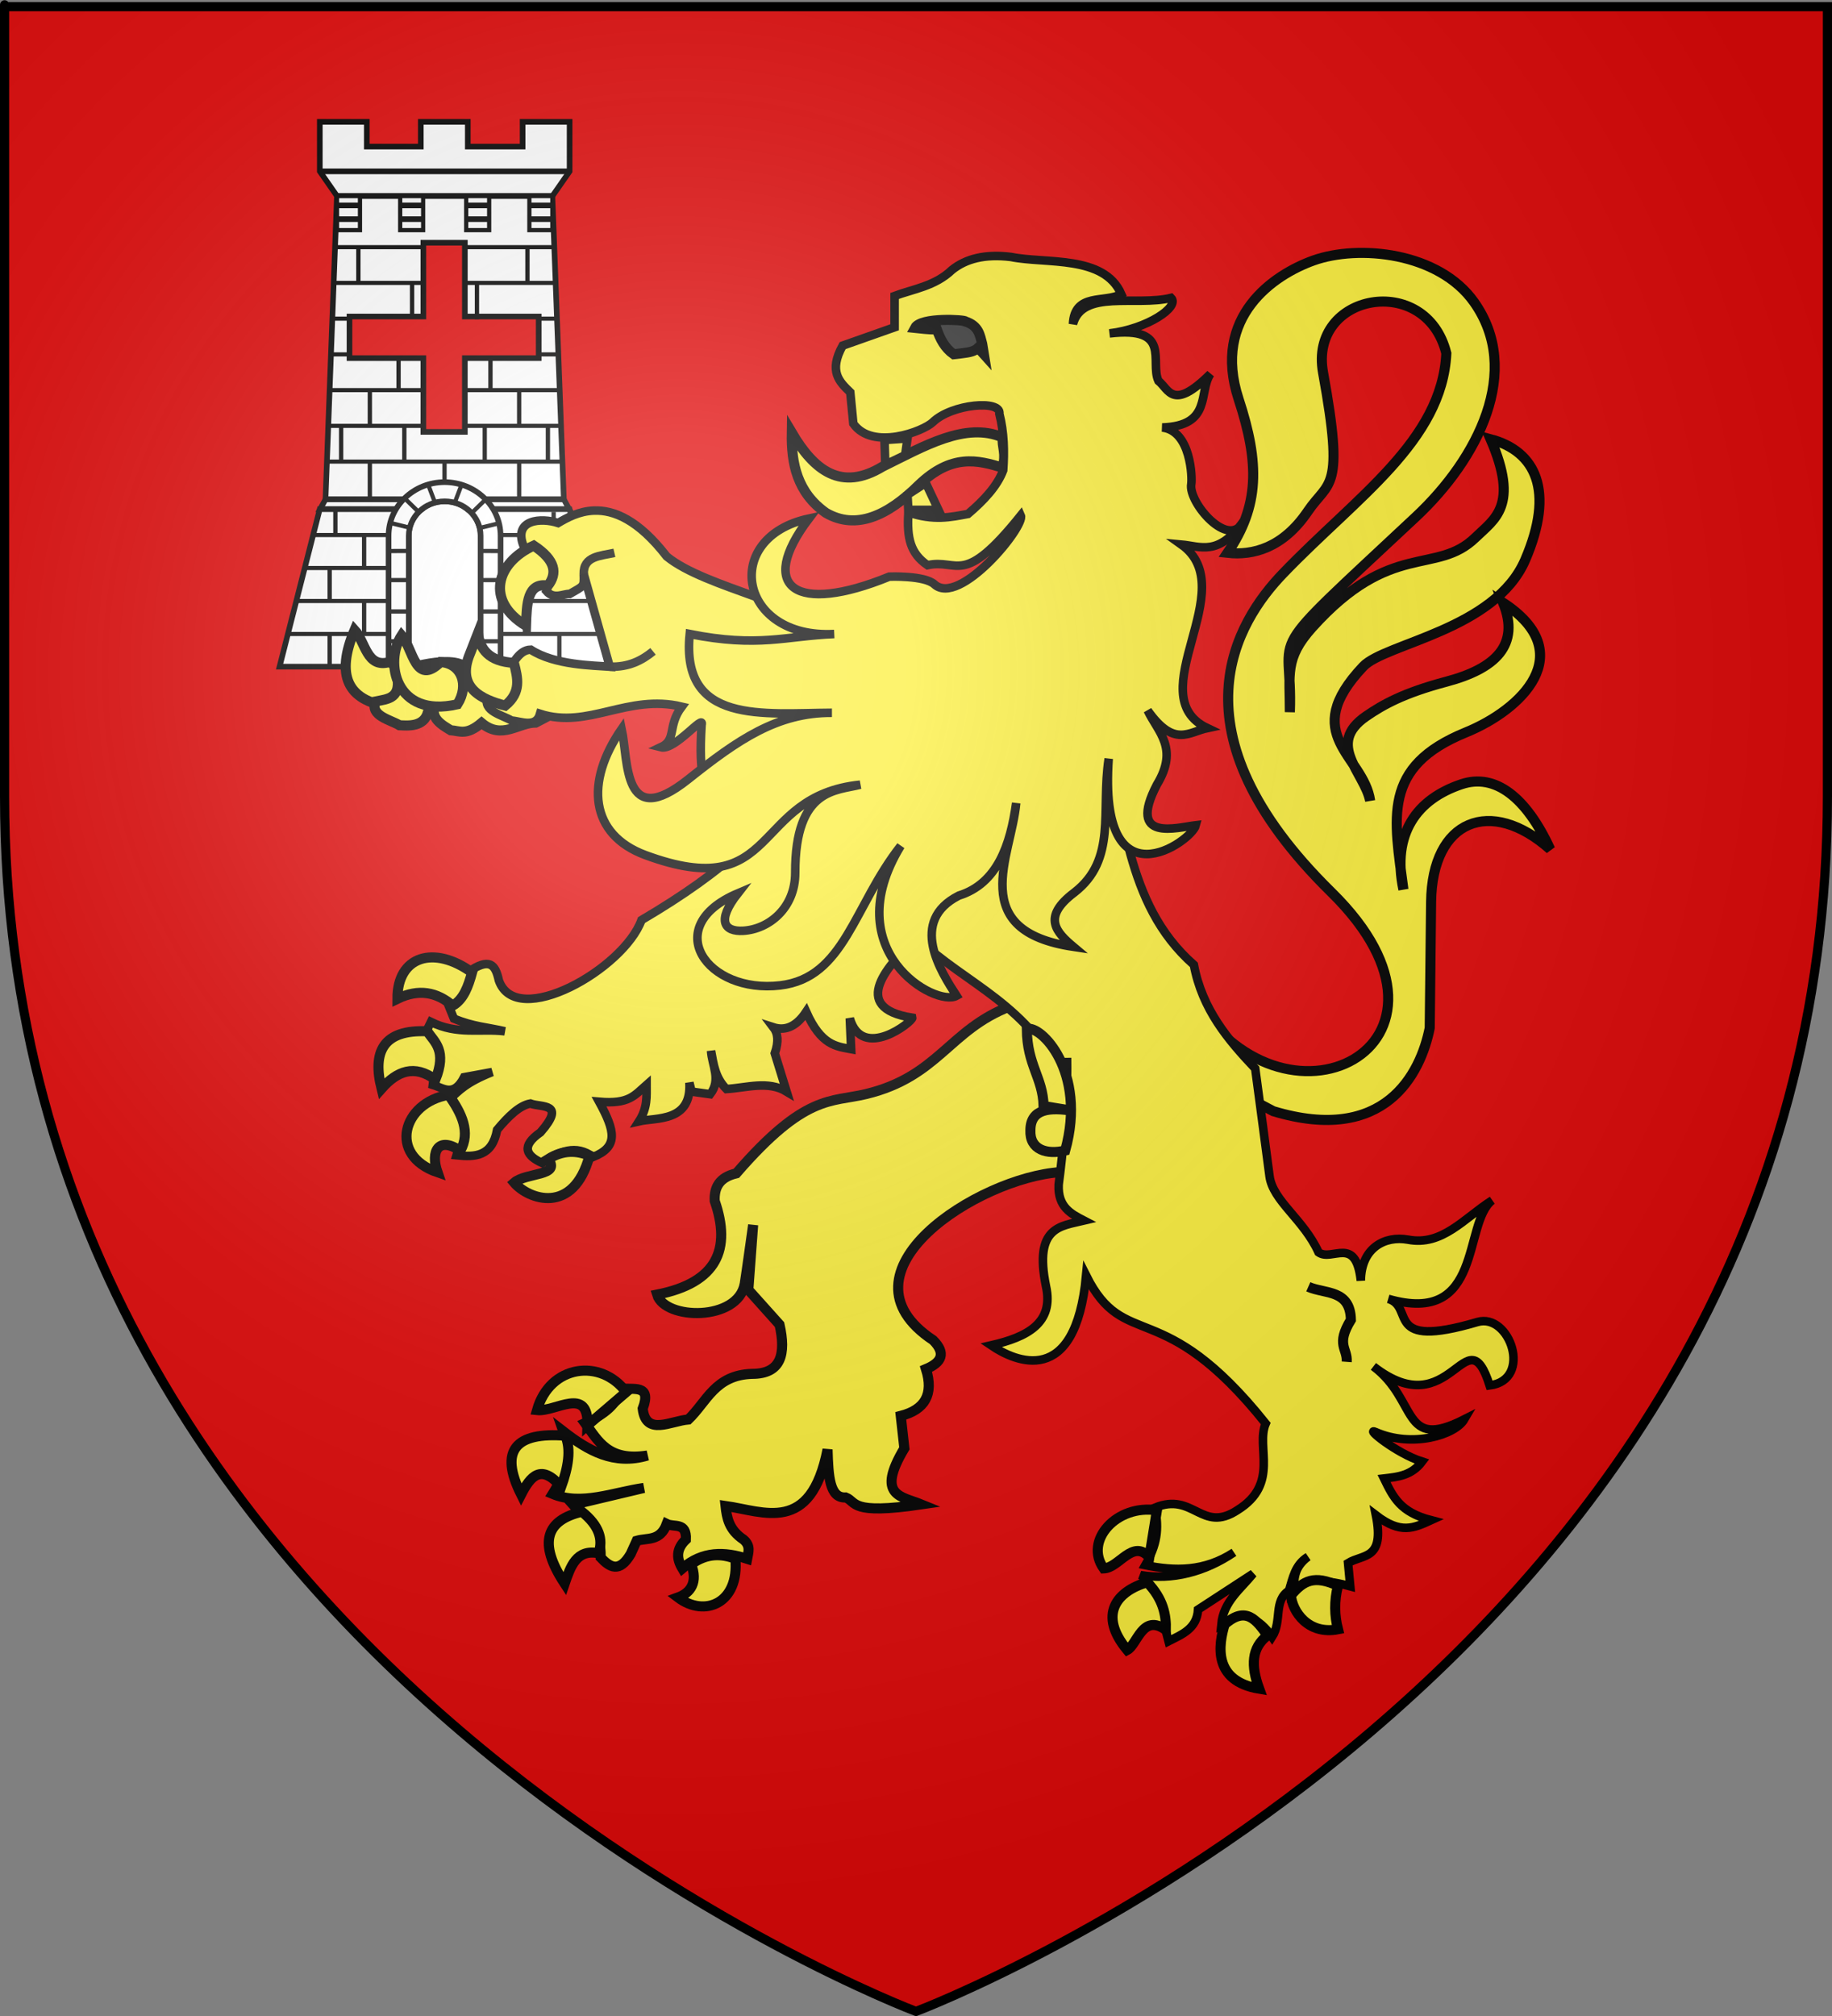 <?xml version="1.0" encoding="UTF-8" standalone="no"?>
<svg
   xmlns:dc="http://purl.org/dc/elements/1.1/"
   xmlns:cc="http://creativecommons.org/ns#"
   xmlns:rdf="http://www.w3.org/1999/02/22-rdf-syntax-ns#"
   xmlns:svg="http://www.w3.org/2000/svg"
   xmlns="http://www.w3.org/2000/svg"
   xmlns:xlink="http://www.w3.org/1999/xlink"
   xmlns:sodipodi="http://sodipodi.sourceforge.net/DTD/sodipodi-0.dtd"
   xmlns:inkscape="http://www.inkscape.org/namespaces/inkscape"
   height="660"
   width="600"
   version="1.0"
   id="svg2"
   sodipodi:version="0.32"
   inkscape:version="0.46"
   sodipodi:docname="Blason ville fr Gattières (Alpes-Maritimes).svg"
   sodipodi:docbase="D:\Mes documents\Renaud-Notre Lapin"
   inkscape:export-filename="/Users/olivier/Desktop/Blason Rouge/Blason_Vide_3D.png"
   inkscape:export-xdpi="144"
   inkscape:export-ydpi="144"
   inkscape:output_extension="org.inkscape.output.svg.inkscape">
  <rect width="100%" height="100%" fill="#808080" stroke="none"/>
  <sodipodi:namedview
     inkscape:window-height="975"
     inkscape:window-width="1280"
     inkscape:pageshadow="2"
     inkscape:pageopacity="0.0"
     guidetolerance="10.0"
     gridtolerance="10.0"
     objecttolerance="10.0"
     borderopacity="1.0"
     bordercolor="#666666"
     pagecolor="#ffffff"
     id="base"
     showgrid="false"
     height="660px"
     inkscape:zoom="1.1590904"
     inkscape:cx="300.00013"
     inkscape:cy="330.00014"
     inkscape:window-x="-4"
     inkscape:window-y="-4"
     inkscape:current-layer="layer3"
     inkscape:object-nodes="true"
     inkscape:snap-global="true" />
  <desc
     id="desc4">Flag of Canton of Valais (Wallis)</desc>
  <defs
     id="defs6">
    <linearGradient
       id="linearGradient2893">
      <stop
         style="stop-color:white;stop-opacity:0.314;"
         offset="0"
         id="stop2895" />
      <stop
         id="stop2897"
         offset="0.19"
         style="stop-color:white;stop-opacity:0.251;" />
      <stop
         style="stop-color:#6b6b6b;stop-opacity:0.125;"
         offset="0.6"
         id="stop2901" />
      <stop
         style="stop-color:black;stop-opacity:0.125;"
         offset="1"
         id="stop2899" />
    </linearGradient>
    <radialGradient
       inkscape:collect="always"
       xlink:href="#linearGradient2893"
       id="radialGradient3163"
       gradientUnits="userSpaceOnUse"
       gradientTransform="matrix(1.353,0,0,1.349,-77.629,-85.747)"
       cx="221.445"
       cy="226.331"
       fx="221.445"
       fy="226.331"
       r="300" />
    <g
       id="f">
      <rect
         id="rect1964"
         style="fill:#28166f"
         y="-30"
         x="-50"
         height="60"
         width="100" />
      <g
         id="g1966"
         style="fill:#ffffff"
         transform="translate(0,-20)">
        <path
           id="path1968"
           d="M -1.212,27.818 C -1.212,22.175 -2.091,20.471 -4.542,13.98 C -5.709,10.888 -5.024,7.103 -2.858,3.601 C -2.082,2.346 -1.114,1.214 0,0 C 1.114,1.214 2.082,2.346 2.858,3.601 C 5.024,7.103 5.709,10.888 4.542,13.98 C 2.091,20.471 1.212,22.175 1.212,27.818 L -1.212,27.818 z" />
        <path
           id="rwi"
           d="M 2.922,27.672 C 2.922,21.721 5.239,17.829 8.501,16.66 C 9.949,16.141 11.808,16.387 13.519,18.107 C 15.638,20.236 16.255,26.1 10.036,27.228 C 10.694,26.272 10.655,24.147 9.322,23.441 C 8.331,22.916 7.209,23.188 6.646,23.564 C 5.822,24.116 4.917,25.67 4.967,27.672 L 2.922,27.672 z" />
        <path
           id="path1971"
           d="M 1.777,30.183 C 1.79,32.191 2.795,33.518 4.516,34.257 C 4.295,34.955 3.257,36.378 1.831,36.281 C 1.55,37.787 1.282,38.632 0,40 C -1.282,38.632 -1.55,37.787 -1.831,36.281 C -3.257,36.378 -4.295,34.955 -4.516,34.257 C -2.795,33.518 -1.79,32.191 -1.777,30.183 L 1.777,30.183 z" />
        <use
           xlink:href="#rwi"
           height="400"
           width="800"
           y="0"
           x="0"
           id="use1973"
           transform="scale(-1,1)" />
        <rect
           id="rect1975"
           y="27.331"
           x="-7.923"
           height="3.218"
           width="15.846" />
      </g>
    </g>
  </defs>
  <g
     inkscape:groupmode="layer"
     id="layer3"
     inkscape:label="Fond écu"
     style="display:inline">
    <path
       id="path2855"
       style="fill:#e20909;fill-opacity:1;fill-rule:evenodd;stroke:none;stroke-width:1px;stroke-linecap:butt;stroke-linejoin:miter;stroke-opacity:1"
       d="M 300,658.5 C 300,658.5 598.5,546.18 598.5,260.728 C 598.5,-24.723 598.5,2.176 598.5,2.176 L 1.5,2.176 L 1.5,260.728 C 1.5,546.18 300,658.5 300,658.5 z"
       sodipodi:nodetypes="cccccc" />
    <g
       transform="matrix(2.5,0,0,2.5,-357.682,-2262.908)"
       inkscape:label="Meubles"
       id="g2807"
       style="fill:#fcef3c" />
    <g
       transform="matrix(2.5,0,0,2.5,2679.653,-463.36)"
       inkscape:label="Meubles"
       id="g4626"
       style="fill:#fcef3c" />
    <g
       id="g3990"
       transform="translate(-28.715,-18)">
      <g
         transform="translate(5.334,4)"
         id="g3908">
        <g
           id="g3826"
           transform="translate(-563.562,285.901)">
          <path
             id="path3906"
             d="M 732.545,-114.053 C 722.422,-114.053 714.205,-106.181 714.205,-96.493 L 714.205,-53.653 L 750.885,-53.653 L 750.885,-96.493 C 750.885,-106.181 742.669,-114.053 732.545,-114.053 z"
             style="fill:#ffffff;fill-opacity:1;stroke:#000000;stroke-width:1.84;stroke-miterlimit:4;stroke-dasharray:none;stroke-opacity:1"
             sodipodi:nodetypes="cccccc" />
          <path
             style="fill:#ffffff;fill-opacity:1;stroke:#000000;stroke-width:1.84;stroke-miterlimit:4;stroke-dasharray:none;stroke-opacity:1"
             d="M 691.683,-232.006 L 691.683,-223.906 L 691.683,-215.806 L 697.321,-207.706 L 767.858,-207.706 L 773.496,-215.806 L 773.496,-223.906 L 773.496,-232.006 L 758.106,-232.006 L 758.106,-223.906 L 755.621,-223.906 L 745.281,-223.906 L 740.151,-223.906 L 740.151,-232.006 L 724.761,-232.006 L 724.761,-223.906 L 719.898,-223.906 L 709.531,-223.906 L 707.073,-223.906 L 707.073,-232.006 L 691.683,-232.006 z"
             id="path12094" />
          <path
             style="fill:#ffffff;fill-opacity:1;stroke:#000000;stroke-width:1.84;stroke-miterlimit:4;stroke-dasharray:none;stroke-opacity:1"
             d="M 693.544,-108.407 L 771.605,-108.407 L 767.843,-207.709 L 697.306,-207.709 L 693.544,-108.407 z"
             id="path12096"
             sodipodi:nodetypes="ccccc" />
          <path
             style="fill:#ffffff;fill-opacity:1;stroke:#000000;stroke-width:1.84;stroke-miterlimit:4;stroke-dasharray:none;stroke-opacity:1"
             d="M 693.545,-108.413 L 691.785,-105.213 L 725.105,-105.213 C 727.138,-106.819 729.746,-107.773 732.585,-107.773 C 735.425,-107.773 738.033,-106.819 740.065,-105.213 L 773.365,-105.213 L 771.605,-108.413 L 693.545,-108.413 z"
             id="path12098" />
          <path
             style="fill:#ffffff;fill-opacity:1;stroke:#000000;stroke-width:1.84;stroke-miterlimit:4;stroke-dasharray:none;stroke-opacity:1"
             d="M 691.665,-105.213 L 678.505,-53.653 L 720.825,-53.653 L 720.825,-96.533 C 720.825,-100.026 722.492,-103.149 725.105,-105.213 L 691.665,-105.213 z M 740.065,-105.213 C 742.679,-103.149 744.345,-100.026 744.345,-96.533 L 744.345,-53.653 L 786.645,-53.653 L 773.485,-105.213 L 740.065,-105.213 z"
             id="path12100" />
          <use
             height="660"
             width="600"
             id="use9495"
             transform="translate(-1.1025102e-6,70.28)"
             xlink:href="#rect9481"
             inkscape:tiled-clone-of="#rect9481"
             y="0"
             x="0" />
          <rect
             y="-121.457"
             x="694.069"
             height="1.35"
             width="77.089"
             id="rect9451"
             style="fill:#000000;fill-opacity:1;stroke:none;stroke-width:2;stroke-miterlimit:4;stroke-dasharray:none;stroke-opacity:1" />
          <rect
             style="fill:#000000;fill-opacity:1;stroke:none;stroke-width:2;stroke-miterlimit:4;stroke-dasharray:none;stroke-opacity:1"
             id="rect9453"
             width="76.388"
             height="1.35"
             x="694.332"
             y="-133.157" />
          <rect
             y="-144.857"
             x="695.252"
             height="1.35"
             width="74.548"
             id="rect9455"
             style="fill:#000000;fill-opacity:1;stroke:none;stroke-width:2;stroke-miterlimit:4;stroke-dasharray:none;stroke-opacity:1" />
          <use
             height="660"
             width="600"
             id="use9489"
             transform="translate(15.048,34.69)"
             xlink:href="#rect9481"
             inkscape:tiled-clone-of="#rect9481"
             y="0"
             x="0" />
          <rect
             style="fill:#000000;fill-opacity:1;stroke:none;stroke-width:2;stroke-miterlimit:4;stroke-dasharray:none;stroke-opacity:1"
             id="rect9457"
             width="74.116"
             height="1.35"
             x="695.44"
             y="-156.557" />
          <use
             height="660"
             width="600"
             id="use9513"
             transform="translate(26.334,23.727)"
             xlink:href="#rect9481"
             inkscape:tiled-clone-of="#rect9481"
             y="0"
             x="0" />
          <rect
             y="-168.257"
             x="695.74"
             height="1.35"
             width="73.328"
             id="rect9459"
             style="fill:#000000;fill-opacity:1;stroke:none;stroke-width:2;stroke-miterlimit:4;stroke-dasharray:none;stroke-opacity:1" />
          <rect
             style="fill:#000000;fill-opacity:1;stroke:none;stroke-width:2;stroke-miterlimit:4;stroke-dasharray:none;stroke-opacity:1"
             id="rect9461"
             width="72.351"
             height="1.35"
             x="695.985"
             y="-179.957" />
          <rect
             y="-191.657"
             x="696.717"
             height="1.35"
             width="71.569"
             id="rect9463"
             style="fill:#000000;fill-opacity:1;stroke:none;stroke-width:2;stroke-miterlimit:4;stroke-dasharray:none;stroke-opacity:1" />
          <path
             id="path12110"
             d="M 697.316,-207.706 L 704.84,-207.706 L 704.84,-196.552 L 697.316,-196.552 L 697.316,-207.706 z"
             style="fill:#ffffff;fill-opacity:1;stroke:#000000;stroke-width:1.38;stroke-miterlimit:4;stroke-dasharray:none;stroke-opacity:1" />
          <path
             style="fill:#ffffff;fill-opacity:1;stroke:#000000;stroke-width:1.38;stroke-miterlimit:4;stroke-dasharray:none;stroke-opacity:1"
             d="M 760.319,-207.709 L 767.843,-207.709 L 767.843,-196.555 L 760.319,-196.555 L 760.319,-207.709 z"
             id="path12112" />
          <path
             id="path12114"
             d="M 739.628,-207.709 L 747.152,-207.709 L 747.152,-196.555 L 739.628,-196.555 L 739.628,-207.709 z"
             style="fill:#ffffff;fill-opacity:1;stroke:#000000;stroke-width:1.38;stroke-miterlimit:4;stroke-dasharray:none;stroke-opacity:1" />
          <path
             style="fill:#ffffff;fill-opacity:1;stroke:#000000;stroke-width:1.38;stroke-miterlimit:4;stroke-dasharray:none;stroke-opacity:1"
             d="M 718.007,-207.706 L 725.531,-207.706 L 725.531,-196.552 L 718.007,-196.552 L 718.007,-207.706 z"
             id="path12116" />
          <rect
             inkscape:tile-y0="459.02999"
             inkscape:tile-x0="999.18829"
             inkscape:tile-h="13.181556"
             inkscape:tile-w="1.5"
             inkscape:tile-cy="465.62077"
             inkscape:tile-cx="999.93829"
             transform="matrix(0,-1,1,0,0,0)"
             style="fill:#000000;fill-opacity:1;stroke:none;stroke-width:2;stroke-miterlimit:4;stroke-dasharray:none;stroke-opacity:1"
             id="rect9481"
             width="11.863"
             height="1.411"
             x="179.25"
             y="731.821" />
          <use
             height="660"
             width="600"
             id="use9485"
             transform="translate(-10.621,11.863)"
             xlink:href="#rect9481"
             inkscape:tiled-clone-of="#rect9481"
             y="0"
             x="0" />
          <use
             height="660"
             width="600"
             id="use9515"
             transform="translate(-26.334,23.727)"
             xlink:href="#rect9481"
             inkscape:tiled-clone-of="#rect9481"
             y="0"
             x="0" />
          <use
             id="use9487"
             transform="translate(1.1025102e-6,23.727)"
             xlink:href="#rect9481"
             inkscape:tiled-clone-of="#rect9481"
             y="0"
             x="0"
             width="600"
             height="660" />
          <use
             height="660"
             width="600"
             id="use9517"
             transform="translate(-15.048,34.69)"
             xlink:href="#rect9481"
             inkscape:tiled-clone-of="#rect9481"
             y="0"
             x="0" />
          <use
             height="660"
             width="600"
             id="use9491"
             transform="translate(1.1025102e-6,46.554)"
             xlink:href="#rect9481"
             inkscape:tiled-clone-of="#rect9481"
             y="0"
             x="0" />
          <path
             id="path12118"
             d="M 725.594,-192.438 L 725.594,-168.281 L 701.406,-168.281 L 701.406,-154.656 L 725.594,-154.656 L 725.594,-130.5 L 739.188,-130.5 L 739.188,-154.656 L 763.375,-154.656 L 763.375,-168.281 L 739.188,-168.281 L 739.188,-192.438 L 725.594,-192.438 z"
             style="fill:#e20909;fill-opacity:1;stroke:#000000;stroke-width:1.84;stroke-miterlimit:4;stroke-dasharray:none;stroke-opacity:1" />
          <use
             height="660"
             width="600"
             id="use9493"
             transform="translate(-13.167,58.417)"
             xlink:href="#rect9481"
             inkscape:tiled-clone-of="#rect9481"
             y="0"
             x="0" />
          <use
             transform="translate(-28.215,-5.7048931e-7)"
             height="660"
             width="600"
             id="use9497"
             xlink:href="#rect9481"
             inkscape:tiled-clone-of="#rect9481"
             y="0"
             x="0" />
          <use
             height="660"
             width="600"
             id="use9499"
             transform="translate(10.621,11.863)"
             xlink:href="#rect9481"
             inkscape:tiled-clone-of="#rect9481"
             y="0"
             x="0" />
          <use
             height="660"
             width="600"
             id="use9501"
             transform="translate(33.858,58.417)"
             xlink:href="#rect9481"
             inkscape:tiled-clone-of="#rect9481"
             y="0"
             x="0" />
          <use
             height="660"
             width="600"
             id="use9503"
             transform="translate(24.453,70.28)"
             xlink:href="#rect9481"
             inkscape:tiled-clone-of="#rect9481"
             y="0"
             x="0" />
          <use
             height="660"
             width="600"
             id="use9505"
             transform="translate(-24.453,46.554)"
             xlink:href="#rect9481"
             inkscape:tiled-clone-of="#rect9481"
             y="0"
             x="0" />
          <use
             height="660"
             width="600"
             id="use9509"
             transform="translate(-33.858,58.417)"
             xlink:href="#rect9481"
             inkscape:tiled-clone-of="#rect9481"
             y="0"
             x="0" />
          <use
             transform="translate(27.16,-5.7048931e-7)"
             height="660"
             width="600"
             id="use9511"
             xlink:href="#rect9481"
             inkscape:tiled-clone-of="#rect9481"
             y="0"
             x="0" />
          <use
             height="660"
             width="600"
             id="use9519"
             transform="translate(24.453,46.554)"
             xlink:href="#rect9481"
             inkscape:tiled-clone-of="#rect9481"
             y="0"
             x="0" />
          <use
             height="660"
             width="600"
             id="use9521"
             transform="translate(13.167,58.417)"
             xlink:href="#rect9481"
             inkscape:tiled-clone-of="#rect9481"
             y="0"
             x="0" />
          <use
             height="660"
             width="600"
             id="use9523"
             transform="translate(-24.453,70.28)"
             xlink:href="#rect9481"
             inkscape:tiled-clone-of="#rect9481"
             y="0"
             x="0" />
          <path
             id="path12141"
             d="M 739.628,-200.155 L 739.628,-200.155 L 747.152,-200.155"
             style="fill:none;fill-opacity:1;stroke:#000000;stroke-width:1.84;stroke-miterlimit:4;stroke-dasharray:none;stroke-opacity:1" />
          <path
             style="fill:none;fill-opacity:1;stroke:#000000;stroke-width:1.84;stroke-miterlimit:4;stroke-dasharray:none;stroke-opacity:1"
             d="M 739.628,-204.655 L 739.628,-204.655 L 747.152,-204.655"
             id="path12143" />
          <path
             style="fill:none;fill-opacity:1;stroke:#000000;stroke-width:1.84;stroke-miterlimit:4;stroke-dasharray:none;stroke-opacity:1"
             d="M 760.319,-200.155 L 760.319,-200.155 L 767.843,-200.155"
             id="path12145" />
          <path
             id="path12147"
             d="M 760.319,-204.655 L 760.319,-204.655 L 767.843,-204.655"
             style="fill:none;fill-opacity:1;stroke:#000000;stroke-width:1.84;stroke-miterlimit:4;stroke-dasharray:none;stroke-opacity:1" />
          <path
             id="path12149"
             d="M 717.997,-200.155 L 717.997,-200.155 L 725.521,-200.155"
             style="fill:none;fill-opacity:1;stroke:#000000;stroke-width:1.84;stroke-miterlimit:4;stroke-dasharray:none;stroke-opacity:1" />
          <path
             style="fill:none;fill-opacity:1;stroke:#000000;stroke-width:1.84;stroke-miterlimit:4;stroke-dasharray:none;stroke-opacity:1"
             d="M 717.997,-204.655 L 717.997,-204.655 L 725.521,-204.655"
             id="path12151" />
          <path
             style="fill:none;fill-opacity:1;stroke:#000000;stroke-width:1.84;stroke-miterlimit:4;stroke-dasharray:none;stroke-opacity:1"
             d="M 697.306,-200.155 L 697.306,-200.155 L 704.83,-200.155"
             id="path12153" />
          <path
             id="path12155"
             d="M 697.306,-204.655 L 697.306,-204.655 L 704.83,-204.655"
             style="fill:none;fill-opacity:1;stroke:#000000;stroke-width:1.84;stroke-miterlimit:4;stroke-dasharray:none;stroke-opacity:1" />
          <rect
             y="758.155"
             x="85.791"
             height="1.411"
             width="11.531"
             id="rect9541"
             style="fill:#000000;fill-opacity:1;stroke:none;stroke-width:2;stroke-miterlimit:4;stroke-dasharray:none;stroke-opacity:1"
             transform="matrix(0,-1,1,0,0,0)"
             inkscape:tile-cx="999.93829"
             inkscape:tile-cy="605.62077"
             inkscape:tile-w="1.5"
             inkscape:tile-h="13.181556"
             inkscape:tile-x0="999.18829"
             inkscape:tile-y0="599.02999" />
          <rect
             style="fill:#000000;fill-opacity:1;stroke:none;stroke-width:2;stroke-miterlimit:4;stroke-dasharray:none;stroke-opacity:1"
             id="rect9547"
             width="33.855"
             height="1.35"
             x="681.056"
             y="-65.016" />
          <rect
             y="-75.816"
             x="683.799"
             height="1.35"
             width="30.794"
             id="rect9549"
             style="fill:#000000;fill-opacity:1;stroke:none;stroke-width:2;stroke-miterlimit:4;stroke-dasharray:none;stroke-opacity:1" />
          <rect
             style="fill:#000000;fill-opacity:1;stroke:none;stroke-width:2;stroke-miterlimit:4;stroke-dasharray:none;stroke-opacity:1"
             id="rect9551"
             width="28.137"
             height="1.35"
             x="686.725"
             y="-86.616" />
          <rect
             y="-97.416"
             x="689.651"
             height="1.35"
             width="24.361"
             id="rect9553"
             style="fill:#000000;fill-opacity:1;stroke:none;stroke-width:2;stroke-miterlimit:4;stroke-dasharray:none;stroke-opacity:1" />
          <use
             height="660"
             width="600"
             transform="matrix(1,0,0,0.942,-63.954,27.399)"
             id="use9555"
             xlink:href="#rect9541"
             inkscape:tiled-clone-of="#rect9541"
             y="0"
             x="0" />
          <use
             transform="matrix(1,0,0,0.942,1.1025102e-6,16.397)"
             height="660"
             width="600"
             id="use9557"
             xlink:href="#rect9541"
             inkscape:tiled-clone-of="#rect9541"
             y="0"
             x="0" />
          <use
             transform="matrix(1,0,0,0.953,-63.954,6.799)"
             height="660"
             width="600"
             id="use9559"
             xlink:href="#rect9541"
             inkscape:tiled-clone-of="#rect9541"
             y="0"
             x="0" />
          <use
             height="660"
             width="600"
             id="use9561"
             transform="matrix(1,0,0,0.716,-62.073,-35.425)"
             xlink:href="#rect9541"
             inkscape:tiled-clone-of="#rect9541"
             y="0"
             x="0" />
          <use
             transform="matrix(1,0,0,0.661,9.405,-39.985)"
             height="660"
             width="600"
             id="use9563"
             xlink:href="#rect9541"
             inkscape:tiled-clone-of="#rect9541"
             y="0"
             x="0" />
          <use
             transform="matrix(1,0,0,0.953,11.286,28.399)"
             height="660"
             width="600"
             id="use9565"
             xlink:href="#rect9541"
             inkscape:tiled-clone-of="#rect9541"
             y="0"
             x="0" />
          <use
             transform="matrix(1,0,0,0.918,-52.668,14.263)"
             height="660"
             width="600"
             id="use9567"
             xlink:href="#rect9541"
             inkscape:tiled-clone-of="#rect9541"
             y="0"
             x="0" />
          <use
             transform="matrix(1,0,0,0.918,11.286,3.53)"
             height="660"
             width="600"
             id="use9569"
             xlink:href="#rect9541"
             inkscape:tiled-clone-of="#rect9541"
             y="0"
             x="0" />
          <use
             transform="matrix(1,0,0,0.953,-52.668,-4.001)"
             height="660"
             width="600"
             id="use9571"
             xlink:href="#rect9541"
             inkscape:tiled-clone-of="#rect9541"
             y="0"
             x="0" />
          <path
             style="fill:#ffffff;fill-opacity:1;stroke:#000000;stroke-width:1.84;stroke-miterlimit:4;stroke-dasharray:none;stroke-opacity:1"
             d="M 732.545,-114.053 C 722.422,-114.053 714.205,-106.181 714.205,-96.493 L 714.205,-53.653 L 720.825,-53.653 L 720.825,-96.513 C 720.825,-102.723 726.096,-107.773 732.585,-107.773 C 739.075,-107.773 744.345,-102.723 744.345,-96.513 L 744.345,-53.653 L 750.885,-53.653 L 750.885,-96.493 C 750.885,-106.181 742.669,-114.053 732.545,-114.053 z"
             id="path12172" />
          <path
             id="path9579"
             d="M 713.916,-61.963 L 721.048,-61.963"
             style="fill:#000000;fill-opacity:1;stroke:#000000;stroke-width:1.38;stroke-miterlimit:4;stroke-dasharray:none;stroke-opacity:1" />
          <path
             id="path9581"
             d="M 714.099,-71.712 L 721.048,-71.712"
             style="fill:#000000;fill-opacity:1;stroke:#000000;stroke-width:1.38;stroke-miterlimit:4;stroke-dasharray:none;stroke-opacity:1" />
          <path
             id="path9583"
             d="M 714.282,-81.987 L 720.865,-81.987"
             style="fill:#000000;fill-opacity:1;stroke:#000000;stroke-width:1.38;stroke-miterlimit:4;stroke-dasharray:none;stroke-opacity:1" />
          <path
             id="path9585"
             d="M 714.215,-91.5 L 720.828,-91.528"
             style="fill:#000000;fill-opacity:1;stroke:#000000;stroke-width:1.38;stroke-miterlimit:4;stroke-dasharray:none;stroke-opacity:1" />
          <path
             id="path9587"
             d="M 715.034,-100.633 L 720.849,-99.209"
             style="fill:#000000;fill-opacity:1;stroke:#000000;stroke-width:1.38;stroke-miterlimit:4;stroke-dasharray:none;stroke-opacity:1" />
          <path
             id="path9589"
             d="M 719.099,-109.13 L 723.624,-104.71"
             style="fill:#000000;fill-opacity:1;stroke:#000000;stroke-width:1.38;stroke-miterlimit:4;stroke-dasharray:none;stroke-opacity:1" />
          <path
             id="path9591"
             d="M 727.258,-113.015 L 729.453,-107.241"
             style="fill:#000000;fill-opacity:1;stroke:#000000;stroke-width:1.38;stroke-miterlimit:4;stroke-dasharray:none;stroke-opacity:1" />
          <path
             style="fill:#000000;fill-opacity:1;stroke:#000000;stroke-width:1.38;stroke-miterlimit:4;stroke-dasharray:none;stroke-opacity:1"
             d="M 750.7,-61.963 L 743.568,-61.963"
             id="path9595" />
          <path
             style="fill:#000000;fill-opacity:1;stroke:#000000;stroke-width:1.38;stroke-miterlimit:4;stroke-dasharray:none;stroke-opacity:1"
             d="M 750.517,-71.712 L 743.568,-71.712"
             id="path9597" />
          <path
             style="fill:#000000;fill-opacity:1;stroke:#000000;stroke-width:1.38;stroke-miterlimit:4;stroke-dasharray:none;stroke-opacity:1"
             d="M 750.334,-81.987 L 743.751,-81.987"
             id="path9599" />
          <path
             style="fill:#000000;fill-opacity:1;stroke:#000000;stroke-width:1.38;stroke-miterlimit:4;stroke-dasharray:none;stroke-opacity:1"
             d="M 750.401,-91.5 L 743.788,-91.528"
             id="path9601" />
          <path
             style="fill:#000000;fill-opacity:1;stroke:#000000;stroke-width:1.38;stroke-miterlimit:4;stroke-dasharray:none;stroke-opacity:1"
             d="M 750.294,-100.577 L 744.479,-99.154"
             id="path9603" />
          <path
             style="fill:#000000;fill-opacity:1;stroke:#000000;stroke-width:1.38;stroke-miterlimit:4;stroke-dasharray:none;stroke-opacity:1"
             d="M 745.813,-108.228 L 741.288,-103.808"
             id="path9605" />
          <path
             style="fill:#000000;fill-opacity:1;stroke:#000000;stroke-width:1.38;stroke-miterlimit:4;stroke-dasharray:none;stroke-opacity:1"
             d="M 738.113,-113.217 L 735.919,-107.442"
             id="path9607" />
          <path
             id="path13725"
             d="M 691.683,-215.806 L 773.496,-215.806"
             style="fill:#ffffff;fill-opacity:1;stroke:#000000;stroke-width:1.84;stroke-miterlimit:4;stroke-dasharray:none;stroke-opacity:1" />
          <rect
             style="fill:#000000;fill-opacity:1;stroke:none;stroke-width:2;stroke-miterlimit:4;stroke-dasharray:none;stroke-opacity:1"
             id="rect8002"
             width="24.563"
             height="1.35"
             x="750.617"
             y="-97.416" />
          <rect
             y="-86.616"
             x="750.372"
             height="1.35"
             width="28.066"
             id="rect8004"
             style="fill:#000000;fill-opacity:1;stroke:none;stroke-width:2;stroke-miterlimit:4;stroke-dasharray:none;stroke-opacity:1" />
          <rect
             style="fill:#000000;fill-opacity:1;stroke:none;stroke-width:2;stroke-miterlimit:4;stroke-dasharray:none;stroke-opacity:1"
             id="rect8006"
             width="30.391"
             height="1.35"
             x="750.762"
             y="-75.816" />
          <rect
             y="-65.016"
             x="750.752"
             height="1.35"
             width="32.982"
             id="rect8008"
             style="fill:#000000;fill-opacity:1;stroke:none;stroke-width:2;stroke-miterlimit:4;stroke-dasharray:none;stroke-opacity:1" />
        </g>
      </g>
      <g
         transform="translate(-700,0)"
         id="g3546">
        <path
           style="fill:#fcef3c;fill-opacity:1;stroke:#000000;stroke-width:3.3;stroke-miterlimit:4;stroke-dasharray:none;stroke-opacity:1"
           d="M 856.306,234.723 C 848.795,236.939 848.412,228.135 844.853,224.242 C 838.592,239.041 842.443,247.348 856.153,249.328 C 859.458,244.206 863.074,239.059 856.306,234.723 z"
           id="path5087"
           sodipodi:nodetypes="cccc" />
        <path
           style="fill:#fcef3c;fill-opacity:1;stroke:#000000;stroke-width:3.3;stroke-miterlimit:4;stroke-dasharray:none;stroke-opacity:1"
           d="M 871.228,248.44 C 869.336,253.135 873.482,255.319 876.33,257.075 C 879.162,257.225 881.343,258.973 886.429,254.676 C 893.143,260.306 898.453,254.537 904.179,254.558 L 927.976,242.079 C 906.791,240.753 903.598,243.776 893.2,242.129 C 891.193,239.116 889.958,235.659 885.201,234.135 C 881.218,234.222 881.576,235.991 880.137,237.052 C 882.034,245.589 875.304,247.577 871.228,248.44 z"
           id="path5131"
           sodipodi:nodetypes="ccccccccc" />
        <g
           id="g5093"
           transform="translate(699.954,11.138)">
          <path
             style="fill:#fcef3c;fill-opacity:1;stroke:#000000;stroke-width:3.3;stroke-miterlimit:4;stroke-dasharray:none;stroke-opacity:1"
             d="M 418.542,331.628 C 448.198,383.64 516.109,349.357 464.806,298.972 C 410.991,246.12 433.928,210.276 448.931,194.652 C 473.035,169.551 501.059,151.274 502.451,122.536 C 495.863,95.808 457.317,102.773 462.084,128.886 C 469.208,167.908 464.01,164.032 457.095,174.242 C 448.907,186.333 439.012,188.766 430.788,187.849 C 441.192,172.519 441.383,158.745 434.417,137.503 C 425.554,110.48 446.018,96.759 458.909,92.147 C 473.727,86.846 499.924,89.398 511.523,105.754 C 527.474,128.249 512.865,156.968 492.473,176.056 C 440.472,224.732 452.322,211.347 451.199,240.008 C 451.254,227.754 449.367,222.459 458.456,212.341 C 484.381,183.481 499.08,195.377 511.976,182.86 C 518.282,176.739 526.357,172.446 516.965,150.657 C 531.695,154.589 538.032,167.479 528.304,190.117 C 518.426,213.104 482.364,217.509 475.238,225.041 C 453.911,247.58 475.385,254.119 477.505,269.036 C 475.702,259.814 462.848,250.527 476.145,241.369 C 481.726,237.525 488.455,233.747 502.451,230.03 C 518.546,225.756 526.672,218.05 521.047,204.177 C 546.301,220.719 526.99,239.242 508.875,246.624 C 481.185,257.908 485.371,274.697 488.391,298.064 C 484.516,279.758 492.806,268.487 507.44,263.594 C 518.451,259.912 528.653,267.882 536.468,284.911 C 517.029,267.624 497.758,275.194 497.462,302.147 L 497.009,343.421 C 494.024,358.391 482.347,381.689 445.756,370.634 L 404.482,348.863 L 418.542,331.628 z"
             id="path3098"
             sodipodi:nodetypes="csscsscsssscsscsscsscscscscccc" />
          <path
             sodipodi:nodetypes="ccccccc"
             id="path4241"
             d="M 288.083,148.529 C 287.902,158.669 289.811,168.064 299.254,174.767 C 309.154,180.498 319.489,175.703 329.648,165.674 C 340.387,155.359 348.968,157.432 357.125,159.989 C 358.467,155.22 356.819,153.282 357.185,150.087 C 344.993,144.824 331.335,152.993 317.821,159.623 C 304.291,167.834 295.423,160.953 288.083,148.529 z"
             style="fill:#fcef3c;fill-opacity:1;stroke:#000000;stroke-width:3.3;stroke-miterlimit:4;stroke-dasharray:none;stroke-opacity:1" />
          <path
             style="fill:#fcef3c;fill-opacity:1;stroke:#000000;stroke-width:3.3;stroke-miterlimit:4;stroke-dasharray:none;stroke-opacity:1"
             d="M 359.548,336.341 C 339.613,343.988 336.095,359.332 312.372,365.039 C 300.895,367.8 292.543,364.855 269.914,390.985 C 264.214,392.328 262.63,395.73 262.838,400.027 C 268.287,415.773 263.699,426.795 243.968,430.691 C 246.47,439.029 270.47,439.537 272.666,427.153 C 273.01,425.218 275.418,407.89 275.418,407.89 L 273.846,429.119 L 284.067,440.519 C 286.213,450.084 284.699,456.677 275.025,456.638 C 262.919,457.03 260.248,465.809 254.189,471.577 C 248.373,472.071 240.304,477.069 239.25,468.038 C 242.371,459.784 235.944,462.03 232.174,461.355 C 231.051,466.359 226.685,469.973 220.38,472.756 C 224.683,478.596 227.95,485.386 240.823,483.37 C 229.837,486.642 221.361,481.756 213.304,475.508 C 216.023,483.188 213.674,489.743 209.766,495.951 C 219.151,499.885 229.586,495.424 239.643,493.985 L 216.449,499.489 C 220.433,503.962 225.69,506.736 225.491,516.786 C 228.493,519.955 231.586,521.944 235.319,515.607 L 237.285,511.283 C 240.792,510.259 244.963,511.554 247.113,505.779 C 249.498,506.978 253.668,505.052 253.403,510.889 C 250.111,514.034 250.343,517.179 252.224,520.324 C 258.874,514.588 266.065,514.804 273.453,517.179 C 273.833,515.083 274.728,512.986 272.273,510.889 C 267.484,507.691 266.8,503.808 266.376,499.882 C 278.949,501.668 294.29,509.306 299.792,481.405 C 300.057,490.153 300.435,497.419 305.737,497.102 C 309.443,498.552 306.933,502.834 330.476,499.374 C 323.883,496.68 315.603,496.659 324.952,481.012 L 323.773,470.397 C 331.655,468.365 334.629,463.387 332.029,455.065 C 337.216,452.898 338.626,449.892 334.387,445.63 C 300.75,423.324 349.178,392.36 376.059,390.592 L 395.715,378.012 L 383.135,335.161 L 359.548,336.341 z"
             id="path4249"
             sodipodi:nodetypes="cscccsccccccccccccccccccccccccccccccccc" />
          <path
             style="fill:#fcef3c;fill-opacity:1;stroke:#000000;stroke-width:2.8;stroke-miterlimit:4;stroke-dasharray:none;stroke-opacity:1"
             d="M 923.281,185.156 C 918.299,185.335 914.297,187.571 911.5,189.219 C 906.054,187.435 896.651,187.957 900.219,196.844 C 904.421,198.806 911.869,199.92 907.65,211.484 C 910.168,214.433 913.245,212.314 915.312,212.438 C 920.045,209.687 920.021,210.216 919.893,205.931 L 928.417,236.248 C 923.071,235.858 910.39,235.789 902.531,230.688 C 898.548,230.774 896.783,235.689 895.344,236.75 C 897.24,245.286 892.514,245.261 888.438,246.125 C 886.546,250.82 893.433,252.151 896.281,253.906 C 899.114,254.057 904.256,256.519 905.594,251.688 C 921.405,256.792 934.222,245.092 952,249.344 C 947.198,255.749 950.443,260.173 945.132,262.644 C 949.755,263.854 959.522,251.292 958.501,255.324 C 957.394,273.235 959.872,273.39 960.737,280.657 L 971.844,295.562 C 963.599,303.3 952.491,311.18 938.812,319.219 C 932.962,335.279 897.781,355.209 892.094,338.969 C 890.946,333.691 889.037,331.445 882.094,336.188 C 881.422,339.732 882.636,343.071 875.688,347.312 L 877.375,351.469 C 883.549,354.088 888.545,354.32 894.062,355.625 C 886.014,354.672 878.565,356.879 869.844,352.562 L 867.938,356.469 C 876.157,362.028 870.998,367.597 870.438,373.156 C 873.866,374.167 877.29,377.34 880.719,370.656 L 889.906,368.969 C 881.178,372.446 879.012,375.109 875.969,377.875 C 882.803,384.498 879.938,390.308 878.219,396.219 C 884.239,396.845 889.884,396.722 891.531,387.875 C 895.145,383.545 898.793,379.938 902.406,379.281 C 906.153,380.655 914.222,378.948 905.75,388.688 C 899.155,393.295 901.072,396.356 906.281,398.75 C 911.841,394.868 917.409,392.579 922.969,396.781 C 931.294,393.399 930.223,388.368 924.938,378.688 C 934.717,379.536 936.481,376.652 940.469,373.156 C 940.461,376.934 940.861,380.603 938,385.094 C 943.55,383.817 955.311,385.426 954.5,372.438 L 955.219,375.375 L 961.312,376.219 C 965.007,371.493 961.854,366.757 961.594,362.031 C 962.401,366.416 962.954,370.862 966.625,374.531 C 973.321,374.108 980.327,371.723 986.344,375.375 L 982.469,362.844 C 983.831,358.843 983.481,356.247 982,354.312 C 985.225,355.355 989.05,354.825 992.75,349.25 C 997.661,360.233 1002.558,360.556 1007.469,361.469 L 1007.031,351.375 C 1011.122,365.593 1027.763,352.344 1027.5,351.188 C 1006.414,347.908 1019.791,333.639 1028.938,324.969 C 1045.567,340.742 1065.378,346.279 1078.156,373.219 C 1077.89,383.772 1076.893,394.696 1075.438,405.844 C 1075.13,413.182 1079.456,415.369 1083.75,417.594 C 1076.101,419.422 1067.286,419.515 1071.281,439.062 C 1073.988,451.116 1065.161,455.741 1053.312,458.438 C 1061.136,463.76 1080.938,472.74 1084.438,435.594 C 1097.12,460.903 1109.236,441.463 1143.25,484.031 C 1139.909,491.759 1147.963,503.73 1133.969,512.406 C 1122.278,520.092 1119.593,506.345 1106.969,511.594 C 1108.401,518.749 1107.612,523.774 1103.812,530.406 C 1113.5,532.396 1123.156,532.551 1132.844,526.219 C 1123.33,532.668 1112.553,535.429 1102.219,533.656 C 1107.974,537.197 1109.393,547.997 1111.406,555.312 C 1115.84,553.058 1120.706,551.239 1121.094,544.938 L 1139.125,533.188 C 1135.035,538.273 1129.425,542.279 1128.719,549.781 C 1135.917,545.168 1141.157,547.681 1145.344,553.906 C 1148.687,548.705 1145.674,542.061 1150.875,538.719 C 1152.132,534.619 1152.83,530.253 1157.094,527.656 C 1152.195,531.346 1152.776,535.029 1152.25,538.719 C 1156.397,534.37 1164.206,535.458 1170.938,537.312 L 1170.219,529.719 C 1175.118,526.688 1182.27,528.831 1179.344,514.062 C 1187.469,520.289 1191.64,518.316 1197.406,515.688 C 1187.315,513.073 1185.032,508.24 1182,502.031 C 1186.482,501.506 1191.007,501.106 1194.469,496.5 C 1185.774,493.721 1175.576,485.199 1179.219,486.812 C 1191.184,492.111 1205.31,487.809 1208.312,482.656 C 1187.523,493.198 1193.311,476.465 1178.531,465.344 C 1204.107,485.319 1208.937,447.619 1216.594,471.562 C 1230.846,469.76 1223.227,447.668 1212.562,450.812 C 1181.539,459.959 1192.316,445.887 1183.375,443.219 C 1214.652,452.25 1207.734,418.434 1217.406,410.969 C 1208.141,416.868 1201.086,425.989 1189.875,423.844 C 1182.278,422.459 1174.511,426.516 1174.406,437.25 C 1172.756,422.282 1164.983,431.158 1160.562,428 C 1155.653,417.181 1145.572,411.168 1144.5,403.062 C 1143.153,392.875 1141.603,381.094 1139.812,367.812 C 1130.888,358.374 1122.457,348.469 1119.719,333.875 C 1096.491,313.412 1097.867,283.107 1088.594,257.062 L 986.75,215.375 C 983.451,210.954 979.973,210.885 976.281,213.406 C 964.941,209.291 953.495,205.427 947.062,200.156 C 937.729,188.083 929.687,184.926 923.281,185.156 z M 1078.188,364.312 C 1078.225,366.523 1078.222,368.784 1078.188,371.031 L 1078.188,364.312 z"
             transform="translate(-699.954,-11.138)"
             id="path4245"
             sodipodi:nodetypes="cccccccccccccccccccccccccccccccccccccccccccccccccccccccccccccccccccccccccccccscccscccccscccccccccc" />
          <path
             style="fill:#fcef3c;fill-opacity:1;stroke:#000000;stroke-width:3.3;stroke-miterlimit:4;stroke-dasharray:none;stroke-opacity:1"
             d="M 365.051,343.756 C 365.185,355.677 370.295,359.567 370.555,368.97 L 380.526,370.596 C 372.341,369.204 366.295,369.929 366.231,376.833 C 365.919,383.359 371.737,384.964 377.631,383.516 C 384.824,357.586 369.512,342.234 365.051,343.756 z"
             id="path4257"
             sodipodi:nodetypes="cccccc" />
          <path
             style="fill:#fcef3c;fill-opacity:1;stroke:#000000;stroke-width:3.3;stroke-miterlimit:4;stroke-dasharray:none;stroke-opacity:1"
             d="M 457.24,428.136 C 462.705,430.557 470.976,428.897 471.196,438.947 C 466.148,447.205 470.154,448.22 469.82,452.706"
             id="path4247"
             sodipodi:nodetypes="ccc" />
          <g
             style="fill:#fcef3c"
             id="g4293"
             transform="matrix(1.1,0,0,1.1,2324.009,-4.001)" />
          <g
             style="fill:#fcef3c"
             id="g4299"
             transform="matrix(1.1,0,0,1.1,2324.009,-4.001)">
            <path
               sodipodi:nodetypes="cccc"
               id="path4269"
               d="M -1951.801,309.186 C -1956.509,305.122 -1961.909,304.063 -1968.262,307.128 C -1968.307,294.353 -1957.304,291.116 -1946.04,299.31 C -1947.176,303.387 -1948.506,307.269 -1951.801,309.186 z"
               style="opacity:1;fill:#fcef3c;fill-opacity:1;stroke:#000000;stroke-width:3;stroke-miterlimit:4;stroke-dasharray:none;stroke-opacity:1" />
            <path
               sodipodi:nodetypes="cccc"
               id="path4271"
               d="M -1972.994,333.877 C -1975.744,322.915 -1972.553,316.255 -1959.414,316.799 C -1957.052,320.201 -1953.549,322.565 -1956.945,331.202 C -1963.211,326.598 -1968.37,328.632 -1972.994,333.877 z"
               style="opacity:1;fill:#fcef3c;fill-opacity:1;stroke:#000000;stroke-width:3;stroke-miterlimit:4;stroke-dasharray:none;stroke-opacity:1" />
            <path
               sodipodi:nodetypes="cccc"
               id="path4273"
               d="M -1953.036,335.729 C -1949.058,341.284 -1946.447,346.839 -1949.538,352.395 C -1955.974,347.974 -1958.514,352.444 -1956.328,358.773 C -1971.177,353.667 -1966.7,338.024 -1953.036,335.729 z"
               style="opacity:1;fill:#fcef3c;fill-opacity:1;stroke:#000000;stroke-width:3;stroke-miterlimit:4;stroke-dasharray:none;stroke-opacity:1" />
            <path
               sodipodi:nodetypes="cccc"
               id="path4275"
               d="M -1923.407,354.864 C -1918.987,352.084 -1914.934,352.237 -1911.062,353.835 C -1915.871,371.74 -1929.326,366.783 -1933.489,361.86 C -1929.995,358.809 -1919.411,359.912 -1923.407,354.864 z"
               style="opacity:1;fill:#fcef3c;fill-opacity:1;stroke:#000000;stroke-width:3;stroke-miterlimit:4;stroke-dasharray:none;stroke-opacity:1" />
          </g>
          <g
             style="fill:#fcef3c"
             id="g4305"
             transform="matrix(1.1,0,0,1.1,2324.009,-4.001)">
            <path
               sodipodi:nodetypes="cccc"
               id="path4277"
               d="M -1900.157,424.204 C -1907.679,414.062 -1922.879,416.039 -1926.699,429.553 C -1921.216,430.15 -1911.316,422.28 -1911.679,434.08 L -1900.157,424.204 z"
               style="opacity:1;fill:#fcef3c;fill-opacity:1;stroke:#000000;stroke-width:3;stroke-miterlimit:4;stroke-dasharray:none;stroke-opacity:1" />
            <path
               sodipodi:nodetypes="cccc"
               id="path4279"
               d="M -1919.498,452.392 C -1925.513,445.335 -1928.661,449.271 -1931.431,454.656 C -1938.017,441.509 -1933.073,436.049 -1918.263,437.166 C -1916.496,441.308 -1917.439,446.611 -1919.498,452.392 z"
               style="opacity:1;fill:#fcef3c;fill-opacity:1;stroke:#000000;stroke-width:3;stroke-miterlimit:4;stroke-dasharray:none;stroke-opacity:1" />
            <path
               sodipodi:nodetypes="cccc"
               id="path4281"
               d="M -1913.325,459.799 C -1923.855,462.265 -1926.582,468.862 -1918.469,481.198 C -1916.71,476.045 -1914.964,470.873 -1908.387,472.145 C -1906.935,468.03 -1908.197,463.915 -1913.325,459.799 z"
               style="opacity:1;fill:#fcef3c;fill-opacity:1;stroke:#000000;stroke-width:3;stroke-miterlimit:4;stroke-dasharray:none;stroke-opacity:1" />
            <path
               sodipodi:nodetypes="cccc"
               id="path4283"
               d="M -1880.815,475.437 C -1878.755,480.686 -1880.888,483.922 -1884.725,485.313 C -1876.76,491.336 -1866.422,487.04 -1867.647,473.791 C -1871.804,472.248 -1876.112,472.065 -1880.815,475.437 z"
               style="opacity:1;fill:#fcef3c;fill-opacity:1;stroke:#000000;stroke-width:3;stroke-miterlimit:4;stroke-dasharray:none;stroke-opacity:1" />
          </g>
          <g
             style="fill:#fcef3c"
             id="g4311"
             transform="matrix(1.1,0,0,1.1,2324.009,-4.001)">
            <path
               sodipodi:nodetypes="cccc"
               id="path4285"
               d="M -1742.136,459.388 L -1744.399,473.379 C -1749.301,467.728 -1753.4,476.522 -1757.979,476.671 C -1763.903,468.379 -1754.082,457.496 -1742.136,459.388 z"
               style="opacity:1;fill:#fcef3c;fill-opacity:1;stroke:#000000;stroke-width:3;stroke-miterlimit:4;stroke-dasharray:none;stroke-opacity:1" />
            <path
               sodipodi:nodetypes="cccc"
               id="path4287"
               d="M -1739.461,494.984 C -1739.376,490.467 -1740.209,485.847 -1745.016,480.787 C -1754.13,483.471 -1759.711,490.413 -1750.983,500.951 C -1747.956,499.344 -1746.435,489.924 -1739.461,494.984 z"
               style="opacity:1;fill:#fcef3c;fill-opacity:1;stroke:#000000;stroke-width:3;stroke-miterlimit:4;stroke-dasharray:none;stroke-opacity:1" />
            <path
               sodipodi:nodetypes="cccc"
               id="path4289"
               d="M -1721.972,493.338 C -1715.578,487.653 -1712.396,492.139 -1709.215,496.63 C -1714.001,500.275 -1714.179,505.64 -1711.684,512.473 C -1725.511,510.179 -1723.799,499.4 -1721.972,493.338 z"
               style="opacity:1;fill:#fcef3c;fill-opacity:1;stroke:#000000;stroke-width:3;stroke-miterlimit:4;stroke-dasharray:none;stroke-opacity:1" />
            <path
               sodipodi:nodetypes="cccc"
               id="path4291"
               d="M -1688.228,481.815 C -1689.384,486.425 -1689.265,490.716 -1688.228,494.778 C -1697.121,496.498 -1701.851,489.437 -1702.219,484.696 C -1698.512,480.2 -1695.226,478.633 -1688.228,481.815 z"
               style="opacity:1;fill:#fcef3c;fill-opacity:1;stroke:#000000;stroke-width:3;stroke-miterlimit:4;stroke-dasharray:none;stroke-opacity:1" />
          </g>
          <path
             id="path4235"
             d="M 336.112,173.781 L 331.956,164.949 L 325.981,168.845 L 326.24,173.781 L 336.112,173.781 z"
             style="fill:#fcef3c;fill-opacity:1;stroke:#000000;stroke-width:2.8;stroke-miterlimit:4;stroke-dasharray:none;stroke-opacity:1" />
          <path
             style="fill:#fcef3c;fill-opacity:1;stroke:#000000;stroke-width:2.8;stroke-miterlimit:4;stroke-dasharray:none;stroke-opacity:1"
             d="M 318.447,150.92 L 325.981,150.401 L 325.201,155.856 L 318.707,158.974 L 318.447,150.92 z"
             id="path4239" />
          <path
             style="fill:#fcef3c;fill-opacity:1;stroke:#000000;stroke-width:2.8;stroke-miterlimit:4;stroke-dasharray:none;stroke-opacity:1"
             d="M 356.064,142.308 C 356.782,137.702 340.519,139.042 334.279,145.063 C 331.146,148.085 314.512,154.454 308.236,145.563 L 307.235,135.297 C 303.678,131.863 300.07,128.467 304.731,120.022 L 321.758,114.012 L 321.758,103.746 C 327.888,101.461 335.001,100.561 340.539,95.232 C 345.067,91.597 351.288,89.938 359.82,90.975 C 371.274,93.321 390.318,90.24 395.992,103.141 C 390.578,106.159 380.665,102.555 380.165,112.944 C 383.279,101.527 400.795,107.209 412.305,104.392 C 415.215,107.311 404.543,114.541 392.123,116.015 C 412.677,113.595 405.281,125.22 408.149,131.541 C 411.703,134.426 412.798,141.528 425.176,129.287 C 421.197,135.189 425.856,146.26 409.401,146.815 C 418.877,147.868 419.262,163.436 418.916,165.346 C 417.833,171.321 431.282,186.939 435.944,177.615 C 427.767,189.09 421.936,185.703 415.661,185.128 C 436.035,199.622 401.563,234.498 424.175,245.225 C 418.111,246.492 413.329,251.719 404.643,239.466 C 407.936,246.484 414.959,251.747 407.648,263.755 C 397.796,282.729 414.251,277.747 420.419,277.027 C 419.107,282.271 388.427,304.183 391.872,255.242 C 389.26,272.434 394.618,288.227 380.604,299.063 C 369.906,307.112 374.674,312.068 380.354,316.842 C 345.033,311.59 359.958,287.317 361.573,269.765 C 359.672,283.455 355.422,296.123 342.793,300.064 C 326.283,308.429 336.885,324.941 342.041,332.868 C 335.266,336.664 302.65,318.356 323.762,283.788 C 308.258,303.489 305.437,326.953 284.279,329.463 C 260.297,332.309 244.694,310.197 270.425,299.313 C 263.279,308.428 266.038,311.943 272.178,311.583 C 280.475,311.097 289.226,304.237 289.206,292.552 C 289.156,264.61 302.875,265.801 310.49,263.755 C 274.597,267.432 284.307,303.133 240.126,286.793 C 221.966,280.076 220.262,262.944 232.363,245.476 C 234.625,256.045 232.638,279.114 254.149,262.002 C 270.519,248.981 283.327,240.135 301.225,240.217 C 278.81,240.32 251.637,244.177 254.649,214.425 C 277.208,218.919 286.072,215.074 301.976,214.425 C 270.653,216.144 264.784,182.794 293.713,176.614 C 276.471,199.419 289.421,208.146 320.006,195.645 C 320.006,195.645 331.559,195.19 334.78,198.149 C 342.955,205.659 364.659,179.131 363.076,175.612 C 343.932,199.456 342.802,189.653 332.526,191.889 C 326.901,187.99 325.74,183.082 326.266,174.611 C 334.547,177.434 340.11,176.179 345.797,175.111 C 351.058,170.638 355.38,165.977 357.316,160.838 C 357.743,154.662 357.63,148.485 356.064,142.308 z"
             id="path4227"
             sodipodi:nodetypes="csccccccccccccccscccccccccccccscsscscscccccscccccc" />
          <path
             d="M 328.441,114.198 C 330.311,110.623 345.051,111.58 344.941,112.108 C 349.341,113.538 349.671,116.574 350.441,119.434 L 350.991,122.833 L 349.121,120.743 C 347.581,122.217 345.381,122.261 343.401,122.569 L 341.091,122.833 C 338.121,120.732 336.691,117.795 335.591,114.726 C 332.401,114.726 330.641,114.418 328.441,114.198 L 328.441,114.198 z"
             style="fill:#313131;stroke:#000000;stroke-width:3.3"
             id="path4237" />
        </g>
        <path
           style="fill:#fcef3c;fill-opacity:1;stroke:#000000;stroke-width:3.3;stroke-miterlimit:4;stroke-dasharray:none;stroke-opacity:1"
           d="M 851.688,247.652 C 849.796,252.346 856.692,253.674 859.54,255.43 C 862.372,255.58 867.514,256.042 868.851,251.211 L 881.825,237.179 C 878.175,231.603 860.036,237.203 858.597,238.264 C 860.494,246.8 855.764,246.788 851.688,247.652 z"
           id="path5081"
           sodipodi:nodetypes="cccccc" />
        <path
           style="fill:#fcef3c;fill-opacity:1;stroke:#000000;stroke-width:3.3;stroke-miterlimit:4;stroke-dasharray:none;stroke-opacity:1"
           d="M 860.24,225.997 C 863.993,230.286 864.735,242.842 872.997,234.747 C 879.871,235.166 882.516,242.266 878.509,248.575 C 857.982,253.27 854.634,234.578 860.24,225.997 z"
           id="path5089"
           sodipodi:nodetypes="cccc" />
        <path
           style="fill:#fcef3c;fill-opacity:1;stroke:#000000;stroke-width:3.3;stroke-miterlimit:4;stroke-dasharray:none;stroke-opacity:1"
           d="M 903.514,196.627 C 891.179,202.241 887.602,214.746 900.991,222.874 C 901.22,215.479 901.441,208.598 908.193,209.713 C 911.255,205.712 910.781,201.435 903.514,196.627 z"
           id="path5085"
           sodipodi:nodetypes="cccc" />
        <path
           style="fill:#fcef3c;fill-opacity:1;stroke:#000000;stroke-width:3.3;stroke-miterlimit:4;stroke-dasharray:none;stroke-opacity:1"
           d="M 897.024,235.009 C 888.628,234.561 885.9,230.314 885.227,225.351 L 882.672,231.902 C 877.878,243.205 886.621,247.075 894.177,249.003 C 899.487,244.623 898.297,239.968 897.024,235.009 z"
           id="path5091"
           sodipodi:nodetypes="ccccc" />
      </g>
    </g>
    <path
       style="opacity:0.98;fill:#fcef3c;fill-opacity:1;stroke:#000000;stroke-width:2.8;stroke-linecap:butt;stroke-linejoin:round;stroke-miterlimit:4;stroke-dasharray:none;stroke-opacity:1"
       d="M 191.179,187.931 C 191.022,182.003 196.689,182.029 201.221,180.988"
       id="path4107"
       sodipodi:nodetypes="cc" />
    <path
       style="opacity:0.98;fill:#fcef3c;fill-opacity:1;stroke:#000000;stroke-width:2.8;stroke-linecap:butt;stroke-linejoin:round;stroke-miterlimit:4;stroke-dasharray:none;stroke-opacity:1"
       d="M 199.702,218.248 C 205.909,218.492 210.275,216.185 213.874,213.241"
       id="path4109"
       sodipodi:nodetypes="cc" />
  </g>
  <g
     inkscape:groupmode="layer"
     id="layer4"
     inkscape:label="Meubles" />
  <g
     inkscape:groupmode="layer"
     id="layer2"
     inkscape:label="Reflet final"
     sodipodi:insensitive="true">
    <path
       sodipodi:nodetypes="cccccc"
       d="M 300,658.5 C 300,658.5 598.5,546.18 598.5,260.728 C 598.5,-24.723 598.5,2.176 598.5,2.176 L 1.5,2.176 L 1.5,260.728 C 1.5,546.18 300,658.5 300,658.5 z "
       style="opacity:1;fill:url(#radialGradient3163);fill-opacity:1;fill-rule:evenodd;stroke:none;stroke-width:1px;stroke-linecap:butt;stroke-linejoin:miter;stroke-opacity:1"
       id="path2875"
       inkscape:export-xdpi="144"
       inkscape:export-ydpi="144" />
  </g>
  <g
     inkscape:groupmode="layer"
     id="layer1"
     inkscape:label="Contour final"
     sodipodi:insensitive="true">
    <path
       sodipodi:nodetypes="cccccc"
       d="M 300,658.5 C 300,658.5 1.5,546.18 1.5,260.728 C 1.5,-24.723 1.5,2.176 1.5,2.176 L 598.5,2.176 L 598.5,260.728 C 598.5,546.18 300,658.5 300,658.5 z "
       style="opacity:1;fill:none;fill-opacity:1;fill-rule:evenodd;stroke:#000000;stroke-width:3;stroke-linecap:butt;stroke-linejoin:miter;stroke-miterlimit:4;stroke-dasharray:none;stroke-opacity:1"
       id="path1411"
       inkscape:export-xdpi="144"
       inkscape:export-ydpi="144" />
  </g>
</svg>
